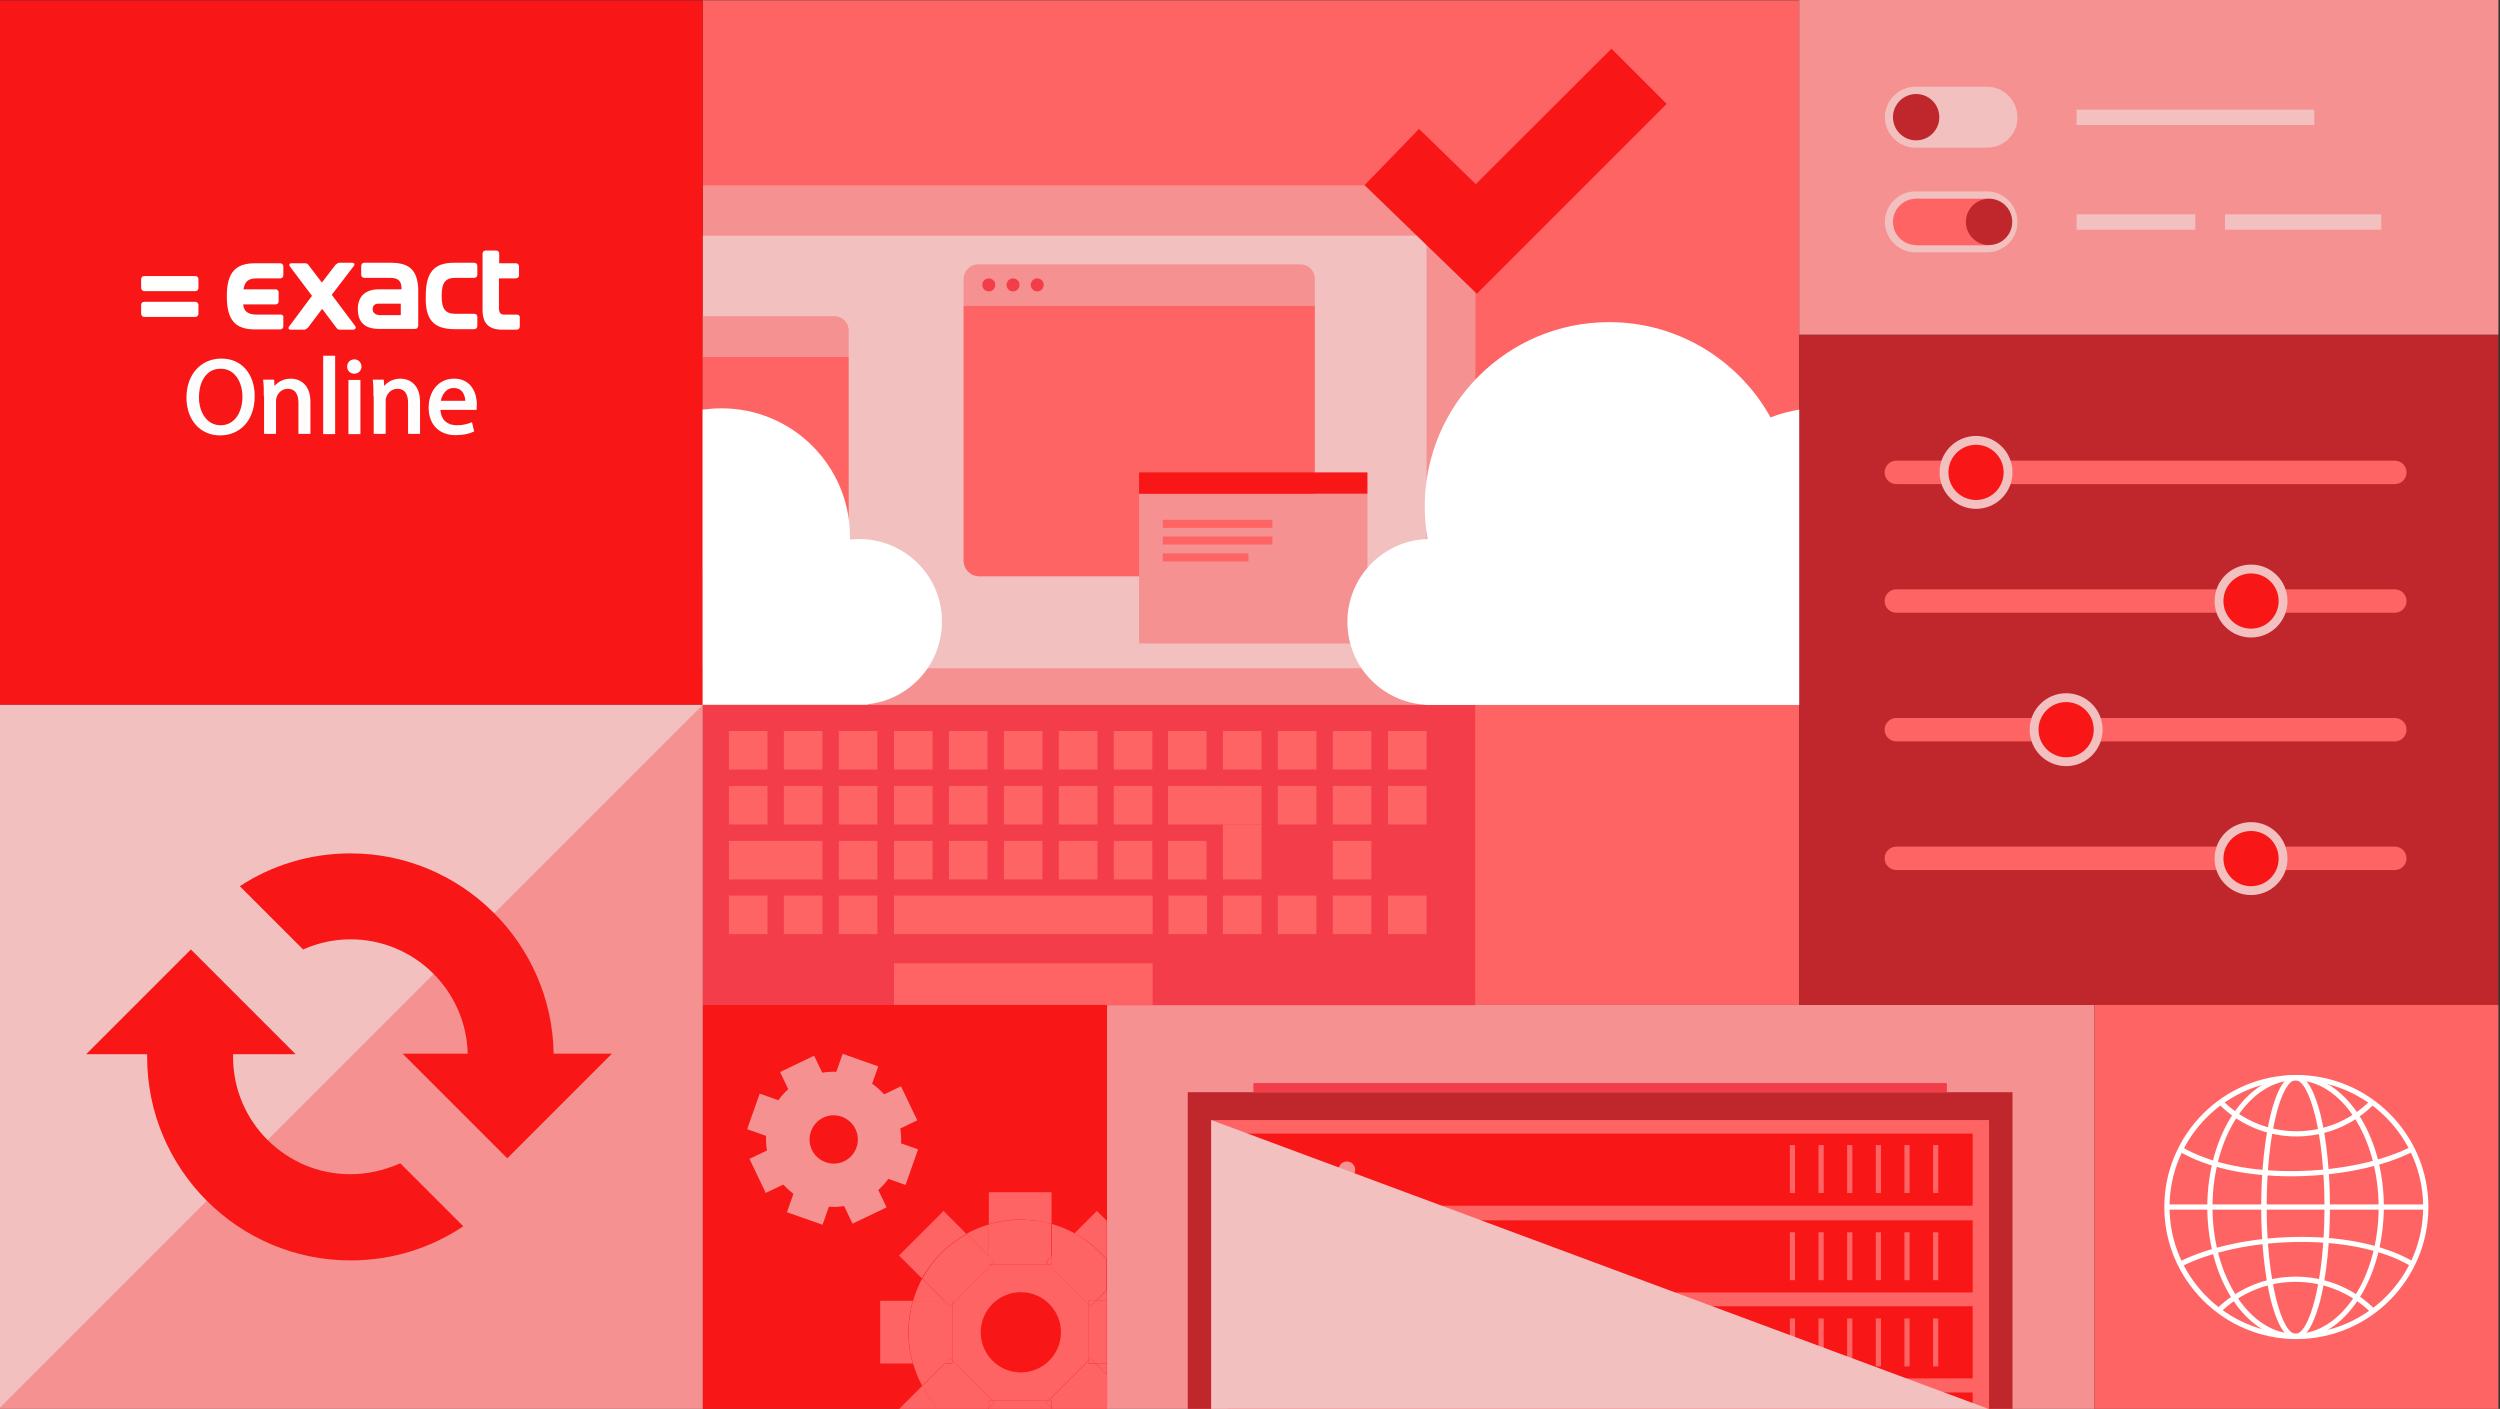 <?xml version="1.0" encoding="utf-8"?>
<!-- Generator: Adobe Illustrator 23.1.0, SVG Export Plug-In . SVG Version: 6.00 Build 0)  -->
<svg version="1.1" id="Layer_1" xmlns="http://www.w3.org/2000/svg" xmlns:xlink="http://www.w3.org/1999/xlink" x="0px" y="0px"
	 viewBox="0 0 960 541" style="enable-background:new 0 0 960 541;" xml:space="preserve">
<rect x="0" y="0" width="960" height="541" fill="#333333" stroke="none"/>
<style type="text/css">
	.st0{fill:#F69191;}
	.st1{fill:#FF6464;}
	.st2{fill:#F3C0C0;}
	.st3{fill:#F81616;}
	.st4{fill:#C0272D;}
	.st5{fill:#F33D4B;}
	.st6{fill:#FFFFFF;}
	.st7{fill:#FCFCFC;stroke:#FFFFFF;stroke-miterlimit:10;}
</style>
<g>
	<g>
		<rect x="425" y="385.9" class="st0" width="379.2" height="155.2"/>
	</g>
	<rect x="269.9" y="0.1" class="st1" width="421" height="385.8"/>
	<path class="st0" d="M566.5,270.7H269.9V71.2h281.7c8.3,0,15,6.7,15,15L566.5,270.7L566.5,270.7z"/>
	<rect x="-0.6" y="270.6" class="st0" width="270.5" height="270.5"/>
	<polygon class="st2" points="-0.6,270.6 269.9,270.6 -0.6,541.1 	"/>
	<rect x="-0.6" y="0.1" class="st3" width="270.5" height="270.5"/>
	<g>
		<path class="st3" d="M212.6,404.7c-0.6-42.5-35.4-77-78-77c-15.7,0-30.3,4.6-42.5,12.6l24.3,24.3c5.6-2.5,11.8-3.9,18.2-3.9
			c24.5,0,44.4,19.6,45,43.9h-25l40.2,40.2l40.2-40.2h-22.4V404.7z"/>
		<path class="st3" d="M134.5,450.9c-24.8,0-45-20.2-45-45c0-0.4,0-0.7,0-1.1h24l-40.2-40.2l-40.2,40.2h23.4c0,0.4,0,0.7,0,1.1
			c0,43,35,78.1,78.1,78.1c16,0,30.9-4.8,43.3-13.1l-24.2-24.2C147.8,449.3,141.4,450.9,134.5,450.9z"/>
	</g>
	<g>
		<g>
			<rect x="690.9" y="128.5" class="st4" width="268.5" height="257.4"/>
		</g>
		<g>
			<rect x="690.9" y="-0.2" class="st0" width="268.5" height="128.7"/>
		</g>
		<g>
			<path class="st2" d="M763,56.7h-27.5c-6.4,0-11.7-5.3-11.7-11.7l0,0c0-6.4,5.3-11.7,11.7-11.7H763c6.4,0,11.7,5.3,11.7,11.7l0,0
				C774.8,51.5,769.5,56.7,763,56.7z"/>
		</g>
		<g>
			<path class="st1" d="M919.6,185.9H728.2c-2.5,0-4.5-2-4.5-4.5l0,0c0-2.5,2-4.5,4.5-4.5h191.4c2.5,0,4.5,2,4.5,4.5l0,0
				C924.1,183.9,922.1,185.9,919.6,185.9z"/>
		</g>
		<g>
			<rect x="797.4" y="42.1" class="st2" width="91.3" height="5.9"/>
		</g>
		<g>
			<rect x="797.4" y="82.3" class="st2" width="45.6" height="5.9"/>
		</g>
		<g>
			<rect x="854.4" y="82.3" class="st2" width="60" height="5.9"/>
		</g>
		<g>
			<circle class="st2" cx="758.8" cy="181.4" r="14"/>
		</g>
		<g>
			<circle class="st3" cx="758.8" cy="181.4" r="10.6"/>
		</g>
		<g>
			<circle class="st4" cx="735.8" cy="45" r="8.9"/>
		</g>
		<g>
			<path class="st2" d="M763,96.9h-27.5c-6.4,0-11.7-5.3-11.7-11.7l0,0c0-6.4,5.3-11.7,11.7-11.7H763c6.4,0,11.7,5.3,11.7,11.7l0,0
				C774.8,91.6,769.5,96.9,763,96.9z"/>
		</g>
		<g>
			<path class="st1" d="M919.6,235.3H728.2c-2.5,0-4.5-2-4.5-4.5l0,0c0-2.5,2-4.5,4.5-4.5h191.4c2.5,0,4.5,2,4.5,4.5l0,0
				C924.1,233.3,922.1,235.3,919.6,235.3z"/>
		</g>
		<g>
			<g>
				<circle class="st2" cx="864.4" cy="230.8" r="14"/>
			</g>
			<g>
				<circle class="st3" cx="864.4" cy="230.8" r="10.6"/>
			</g>
		</g>
		<g>
			<path class="st1" d="M919.6,334.1H728.2c-2.5,0-4.5-2-4.5-4.5l0,0c0-2.5,2-4.5,4.5-4.5h191.4c2.5,0,4.5,2,4.5,4.5l0,0
				C924.1,332.1,922.1,334.1,919.6,334.1z"/>
		</g>
		<g>
			<g>
				<circle class="st2" cx="864.4" cy="329.7" r="14"/>
			</g>
			<g>
				<circle class="st3" cx="864.4" cy="329.7" r="10.6"/>
			</g>
		</g>
		<g>
			<path class="st1" d="M919.6,284.7H728.2c-2.5,0-4.5-2-4.5-4.5l0,0c0-2.5,2-4.5,4.5-4.5h191.4c2.5,0,4.5,2,4.5,4.5l0,0
				C924.1,282.7,922.1,284.7,919.6,284.7z"/>
		</g>
		<g>
			<g>
				<circle class="st2" cx="793.4" cy="280.2" r="14"/>
			</g>
			<g>
				<circle class="st3" cx="793.4" cy="280.2" r="10.6"/>
			</g>
		</g>
		<g>
			<rect x="735.8" y="76.3" class="st1" width="27.9" height="17.9"/>
		</g>
		<g>
			<circle class="st1" cx="735.8" cy="85.2" r="8.9"/>
		</g>
		<g>
			<circle class="st4" cx="763.8" cy="85.2" r="8.9"/>
		</g>
	</g>
	<rect x="269.9" y="90.5" class="st2" width="277.9" height="166.1"/>
	<rect x="269.9" y="270.7" class="st5" width="296.6" height="115.3"/>
	<path class="st1" d="M319.1,219h-49.2v-81.9h56v75.1C325.9,216,322.9,219,319.1,219z"/>
	<path class="st0" d="M325.9,137.1h-56v-15.7h50.5c3,0,5.5,2.5,5.5,5.5V137.1z"/>
	<path class="st1" d="M498.8,221.3H376.1c-3.4,0-6.1-2.7-6.1-6.1v-97.9h134.9v97.9C504.9,218.5,502.2,221.3,498.8,221.3z"/>
	<path class="st0" d="M504.9,117.2H370v-10c0-3.1,2.5-5.7,5.7-5.7h123.7c3,0,5.5,2.5,5.5,5.5L504.9,117.2L504.9,117.2z"/>
	<circle class="st5" cx="379.7" cy="109.4" r="2.5"/>
	<circle class="st5" cx="389" cy="109.4" r="2.5"/>
	<circle class="st5" cx="398.3" cy="109.4" r="2.5"/>
	<rect x="437.4" y="189.6" class="st0" width="87.7" height="57.5"/>
	<rect x="437.4" y="181.4" class="st3" width="87.7" height="8.2"/>
	<rect x="446.5" y="199.6" class="st1" width="42.1" height="3.1"/>
	<rect x="446.5" y="206" class="st1" width="42.1" height="3.1"/>
	<rect x="446.5" y="212.5" class="st1" width="32.9" height="3.1"/>
	<g>
		<rect x="279.9" y="280.7" class="st1" width="14.8" height="14.8"/>
		<rect x="301" y="280.7" class="st1" width="14.8" height="14.8"/>
		<rect x="322.1" y="280.7" class="st1" width="14.8" height="14.8"/>
		<rect x="343.3" y="280.7" class="st1" width="14.8" height="14.8"/>
		<rect x="364.4" y="280.7" class="st1" width="14.8" height="14.8"/>
		<rect x="385.5" y="280.7" class="st1" width="14.8" height="14.8"/>
		<rect x="406.6" y="280.7" class="st1" width="14.8" height="14.8"/>
		<rect x="427.7" y="280.7" class="st1" width="14.8" height="14.8"/>
		<rect x="279.9" y="301.8" class="st1" width="14.8" height="14.8"/>
		<rect x="301" y="301.8" class="st1" width="14.8" height="14.8"/>
		<rect x="322.1" y="301.8" class="st1" width="14.8" height="14.8"/>
		<rect x="343.3" y="301.8" class="st1" width="14.8" height="14.8"/>
		<rect x="364.4" y="301.8" class="st1" width="14.8" height="14.8"/>
		<rect x="385.5" y="301.8" class="st1" width="14.8" height="14.8"/>
		<rect x="406.6" y="301.8" class="st1" width="14.8" height="14.8"/>
		<rect x="427.7" y="301.8" class="st1" width="14.8" height="14.8"/>
		<rect x="279.9" y="322.9" class="st1" width="35.9" height="14.8"/>
		<rect x="322.1" y="322.9" class="st1" width="14.8" height="14.8"/>
		<rect x="343.3" y="322.9" class="st1" width="14.8" height="14.8"/>
		<rect x="364.4" y="322.9" class="st1" width="14.8" height="14.8"/>
		<rect x="385.5" y="322.9" class="st1" width="14.8" height="14.8"/>
		<rect x="406.6" y="322.9" class="st1" width="14.8" height="14.8"/>
		<rect x="427.7" y="322.9" class="st1" width="14.8" height="14.8"/>
		<rect x="448.5" y="280.7" class="st1" width="14.8" height="14.8"/>
		<rect x="469.6" y="280.7" class="st1" width="14.8" height="14.8"/>
		<rect x="490.7" y="280.7" class="st1" width="14.8" height="14.8"/>
		<rect x="511.8" y="280.7" class="st1" width="14.8" height="14.8"/>
		<rect x="533" y="280.7" class="st1" width="14.8" height="14.8"/>
		<rect x="448.5" y="301.8" class="st1" width="21.1" height="14.8"/>
		<rect x="469.6" y="301.8" class="st1" width="14.8" height="14.8"/>
		<rect x="490.7" y="301.8" class="st1" width="14.8" height="14.8"/>
		<rect x="511.8" y="301.8" class="st1" width="14.8" height="14.8"/>
		<rect x="533" y="301.8" class="st1" width="14.8" height="14.8"/>
		<rect x="448.5" y="322.9" class="st1" width="14.8" height="14.8"/>
		<rect x="469.6" y="316.6" class="st1" width="14.8" height="21.1"/>
		<rect x="511.8" y="322.9" class="st1" width="14.8" height="14.8"/>
		<rect x="279.9" y="343.9" class="st1" width="14.8" height="14.8"/>
		<rect x="301" y="343.9" class="st1" width="14.8" height="14.8"/>
		<rect x="322.1" y="343.9" class="st1" width="14.8" height="14.8"/>
		<rect x="469.6" y="343.9" class="st1" width="14.8" height="14.8"/>
		<rect x="448.7" y="343.9" class="st1" width="14.8" height="14.8"/>
		<rect x="343.3" y="343.9" class="st1" width="99.3" height="14.8"/>
		<rect x="490.7" y="343.9" class="st1" width="14.8" height="14.8"/>
		<rect x="511.8" y="343.9" class="st1" width="14.8" height="14.8"/>
		<rect x="533" y="343.9" class="st1" width="14.8" height="14.8"/>
	</g>
	<rect x="343.3" y="369.9" class="st1" width="99.3" height="16"/>
	<g>
		<polygon class="st3" points="567.1,112.8 524,71.1 544.9,49.5 566.7,70.7 618.8,18.7 640,39.9 		"/>
	</g>
	<rect x="269.9" y="385.9" class="st3" width="155.2" height="155.2"/>
	<rect x="804.2" y="385.9" class="st1" width="155.2" height="155.2"/>
	<g>
		<path class="st6" d="M679.9,160.3c-12.1-21.8-35.3-36.6-62-36.6c-39.1,0-70.8,31.7-70.8,70.8c0,4.3,0.4,8.4,1.1,12.5
			c-17.1,0.5-30.8,14.6-30.8,31.8c0,16.9,13.1,30.7,29.7,31.8v0.1h143.8V157.3C687.1,157.9,683.4,158.9,679.9,160.3z"/>
	</g>
	<path class="st6" d="M329.9,207c-1.2,0-2.3,0.1-3.5,0.2c0-0.4,0-0.7,0-1.1c0-27.2-22.1-49.3-49.3-49.3c-2.5,0-4.9,0.2-7.3,0.5
		v113.3h63.5v-0.2c15.9-1.7,28.4-15.2,28.4-31.7C361.8,221.2,347.5,207,329.9,207z"/>
	<g>
		<path class="st6" d="M881.8,514.2c-27.9,0-50.7-22.7-50.7-50.7c0-27.9,22.7-50.7,50.7-50.7c27.9,0,50.7,22.7,50.7,50.7
			C932.5,491.4,909.8,514.2,881.8,514.2z M881.8,414.8c-26.8,0-48.7,21.8-48.7,48.7c0,26.8,21.8,48.7,48.7,48.7
			c26.8,0,48.7-21.8,48.7-48.7C930.5,436.7,908.7,414.8,881.8,414.8z"/>
	</g>
	<g>
		<rect x="832.1" y="462.5" class="st6" width="99.3" height="2"/>
	</g>
	<g>
		<path class="st6" d="M881.8,436.4c-10.7,0-21.5-4.1-29.6-12.3l1.4-1.4c15.6,15.6,40.9,15.6,56.5,0l1.4,1.4
			C903.3,432.4,892.5,436.4,881.8,436.4z"/>
	</g>
	<g>
		<path class="st6" d="M852.3,504.3l-1.4-1.4c16.9-16.9,44.4-16.9,61.2,0l-1.4,1.4C894.6,488.2,868.4,488.2,852.3,504.3z"/>
	</g>
	<g>
		<path class="st6" d="M881.5,514.2c-4.8,0-7.8-8.3-9.6-15.3c-2.3-9.5-3.6-22-3.6-35.4s1.3-25.9,3.6-35.4c1.7-7,4.8-15.3,9.6-15.3
			s7.8,8.3,9.6,15.3c2.3,9.5,3.6,22,3.6,35.4s-1.3,25.9-3.6,35.4C889.3,505.8,886.3,514.2,881.5,514.2z M881.5,414.8
			c-5.3,0-11.1,20-11.1,48.7s5.9,48.7,11.1,48.7s11.1-20,11.1-48.7S886.7,414.8,881.5,414.8z"/>
	</g>
	<g>
		<path class="st6" d="M881.5,514.2c-18.7,0-33.9-22.7-33.9-50.7c0-27.9,15.2-50.7,33.9-50.7s33.9,22.7,33.9,50.7
			C915.3,491.4,900.2,514.2,881.5,514.2z M881.5,414.8c-17.6,0-31.9,21.8-31.9,48.7c0,26.8,14.3,48.7,31.9,48.7s31.9-21.8,31.9-48.7
			C913.3,436.7,899.1,414.8,881.5,414.8z"/>
	</g>
	<g>
		<path class="st6" d="M837.4,486.5l-0.9-1.8c22.5-11.7,66.9-14.2,90.6,0l-1,1.7C903,472.5,859.4,475,837.4,486.5z"/>
	</g>
	<g>
		<path class="st6" d="M879.8,451.7c-16.1,0-32.1-3-43.4-9.8l1-1.7c23.2,13.9,66.7,11.4,88.7,0l0.9,1.8
			C915.3,448.1,897.5,451.7,879.8,451.7z"/>
	</g>
	<g>
		<g>
			<path class="st0" d="M311.5,462c-13.5-4.7-20.6-19.6-15.9-33.1s19.6-20.6,33.1-15.9s20.6,19.6,15.9,33.1
				C339.8,459.6,325,466.7,311.5,462z M323.2,428.8c-4.8-1.7-10.1,0.8-11.8,5.7c-1.7,4.8,0.8,10.1,5.7,11.8
				c4.8,1.7,10.1-0.8,11.8-5.7C330.6,435.8,328,430.5,323.2,428.8z"/>
		</g>
		<g>
			
				<rect x="335.2" y="437.1" transform="matrix(0.332 -0.943 0.943 0.332 -191.399 620.49)" class="st0" width="14.5" height="16.6"/>
		</g>
		<g>
			
				<rect x="290" y="421.2" transform="matrix(0.332 -0.943 0.943 0.332 -206.577 567.26)" class="st0" width="14.5" height="16.6"/>
		</g>
		<g>
			
				<rect x="303.6" y="452.8" transform="matrix(0.332 -0.943 0.943 0.332 -225.603 601.464)" class="st0" width="16.6" height="14.5"/>
		</g>
		<g>
			
				<rect x="319.5" y="407.6" transform="matrix(0.332 -0.943 0.943 0.332 -172.372 586.286)" class="st0" width="16.6" height="14.5"/>
		</g>
		<g>
			
				<rect x="323.1" y="450.8" transform="matrix(0.902 -0.432 0.432 0.902 -165.975 187.872)" class="st0" width="14.5" height="16.6"/>
		</g>
		<g>
			
				<rect x="302.4" y="407.6" transform="matrix(0.902 -0.432 0.432 0.902 -149.309 174.635)" class="st0" width="14.5" height="16.6"/>
		</g>
		<g>
			
				<rect x="290.1" y="440.6" transform="matrix(0.902 -0.432 0.432 0.902 -164.218 172.906)" class="st0" width="16.6" height="14.5"/>
		</g>
		<g>
			
				<rect x="333.3" y="419.9" transform="matrix(0.902 -0.432 0.432 0.902 -151.034 189.54)" class="st0" width="16.6" height="14.5"/>
		</g>
	</g>
	<g>
		<path class="st1" d="M350.6,523.6c0.9,3,2.1,5.9,3.5,8.6l8.6-8.6H350.6z"/>
		<path class="st1" d="M354.1,491c-1.5,2.7-2.6,5.6-3.5,8.6h12.1L354.1,491z"/>
		<path class="st1" d="M412.7,473.6c-2.8-1.5-5.7-2.7-8.8-3.6v12.4L412.7,473.6z"/>
		<polygon class="st1" points="403.8,541.1 404.2,541.1 403.8,540.7 		"/>
		<path class="st1" d="M379.7,470.2c-3,0.9-5.9,2.1-8.6,3.6l8.6,8.6V470.2z"/>
		<polygon class="st1" points="425,495.4 420.9,499.5 425,499.5 		"/>
		<polygon class="st1" points="425,527.8 425,523.6 420.9,523.6 		"/>
		<path class="st1" d="M417.9,522.4v-21.6l-15.3-15.3H381l-15.3,15.3v21.6l15.3,15.3h21.6L417.9,522.4z M376.6,511.6
			c0-8.5,6.9-15.4,15.4-15.4s15.4,6.9,15.4,15.4c0,8.5-6.9,15.4-15.4,15.4S376.6,520.1,376.6,511.6z"/>
		<polygon class="st1" points="379.3,541.1 379.7,541.1 379.7,540.7 		"/>
		<polygon class="st1" points="418.8,521.5 420.9,523.6 425,523.6 425,499.5 420.9,499.5 418.8,501.7 417.9,500.8 417.9,522.4 		"/>
		<path class="st1" d="M350.6,499.5H338v24.1h12.5c-1.1-3.8-1.7-7.9-1.7-12.1C348.8,507.4,349.4,503.3,350.6,499.5z"/>
		<path class="st1" d="M364.8,521.5l0.9,0.9v-21.6l-0.9,0.9l-2.1-2.1h-12.1c-1.1,3.8-1.7,7.9-1.7,12.1s0.6,8.2,1.7,12.1h12.1
			L364.8,521.5z"/>
		<polygon class="st1" points="401.7,538.6 402.6,537.7 381,537.7 381.8,538.6 379.7,540.7 379.7,541.1 403.8,541.1 403.8,540.7 		
			"/>
		<path class="st1" d="M403.8,470v-12.2h-24.1v12.3c3.9-1.2,8.1-1.8,12.3-1.8C396.1,468.4,400.1,469,403.8,470z"/>
		<path class="st1" d="M381.8,484.6l-0.9,0.9h21.6l-0.9-0.9l2.1-2.1V470c-3.8-1.1-7.7-1.6-11.8-1.6c-4.3,0-8.4,0.6-12.3,1.8v12.3
			L381.8,484.6z"/>
		<path class="st1" d="M423.6,541.1h1.5v-1.6C424.6,540,424.1,540.5,423.6,541.1z"/>
		<path class="st1" d="M425,527.8l-4.1-4.1h-3v-1.2l-15.3,15.3h1.3v3l0.4,0.4h19.4c0.5-0.5,1-1.1,1.5-1.6v-11.8L425,527.8L425,527.8
			z"/>
		<polygon class="st1" points="417.9,522.4 417.9,523.6 420.9,523.6 418.8,521.5 		"/>
		<polygon class="st1" points="403.8,540.7 403.8,537.7 402.6,537.7 401.7,538.6 		"/>
		<path class="st1" d="M371.1,473.8l-8.8-8.8l-17.1,17.1l8.8,8.8C358,483.8,363.9,477.8,371.1,473.8z"/>
		<path class="st1" d="M365.7,499.5v1.3l15.3-15.3h-1.2v-3l-8.6-8.6c-7.2,4-13.1,9.9-17,17.1l8.6,8.6h2.9L365.7,499.5L365.7,499.5z"
			/>
		<polygon class="st1" points="362.6,499.5 364.8,501.7 365.7,500.8 365.7,499.5 		"/>
		<polygon class="st1" points="379.7,482.5 379.7,485.5 381,485.5 381.8,484.6 		"/>
		<path class="st1" d="M354.1,532.2l-8.8,8.8l0,0h15.2C358,538.4,355.8,535.4,354.1,532.2z"/>
		<path class="st1" d="M379.3,541.1l0.4-0.4v-3h1.3l-15.3-15.3v1.3h-3l-8.6,8.6c1.8,3.2,3.9,6.2,6.4,8.9L379.3,541.1L379.3,541.1z"
			/>
		<polygon class="st1" points="362.6,523.6 365.7,523.6 365.7,522.4 364.8,521.5 		"/>
		<polygon class="st1" points="381,537.7 379.7,537.7 379.7,540.7 381.8,538.6 		"/>
		<path class="st1" d="M425,483.7v-14.9l-3.8-3.8l-8.6,8.6C417.4,476.2,421.6,479.6,425,483.7z"/>
		<path class="st1" d="M403.8,485.5h-1.3l15.3,15.3v-1.3h3l4.1-4.1v-11.7c-3.5-4.1-7.6-7.5-12.4-10.1l-8.8,8.8L403.8,485.5
			L403.8,485.5z"/>
		<polygon class="st1" points="420.9,499.5 417.9,499.5 417.9,500.8 418.8,501.7 		"/>
		<polygon class="st1" points="403.8,482.5 401.7,484.6 402.6,485.5 403.8,485.5 		"/>
	</g>
	<rect x="456.1" y="419.4" class="st4" width="316.7" height="121.9"/>
	<rect x="465.1" y="430.1" class="st1" width="298.7" height="111"/>
	<rect x="471.4" y="501.6" class="st3" width="286.1" height="27.7"/>
	<rect x="471.4" y="534.7" class="st3" width="286.1" height="6.6"/>
	<rect x="471.4" y="468.6" class="st3" width="286.1" height="27.7"/>
	<rect x="471.4" y="435.3" class="st3" width="286.1" height="27.7"/>
	<circle class="st2" cx="486.5" cy="449.2" r="3.2"/>
	<circle class="st1" cx="501.6" cy="449.2" r="3.2"/>
	<circle class="st0" cx="517.2" cy="449.2" r="3.2"/>
	<circle class="st1" cx="517.2" cy="481.9" r="3.2"/>
	<circle class="st2" cx="501.4" cy="481.9" r="3.2"/>
	<circle class="st0" cx="486.5" cy="481.9" r="3.2"/>
	<circle class="st2" cx="517.2" cy="515.5" r="3.2"/>
	<circle class="st2" cx="501.4" cy="515.5" r="3.2"/>
	<circle class="st1" cx="486.5" cy="515.5" r="3.2"/>
	<rect x="687.3" y="439.7" class="st1" width="2" height="18.4"/>
	<rect x="698.3" y="439.7" class="st1" width="2" height="18.4"/>
	<rect x="709.3" y="439.7" class="st1" width="2" height="18.4"/>
	<rect x="720.3" y="439.7" class="st1" width="2" height="18.4"/>
	<rect x="731.3" y="439.7" class="st1" width="2" height="18.4"/>
	<rect x="742.3" y="439.7" class="st1" width="2" height="18.4"/>
	<rect x="687.3" y="473.2" class="st1" width="2" height="18.4"/>
	<rect x="698.3" y="473.2" class="st1" width="2" height="18.4"/>
	<rect x="709.3" y="473.2" class="st1" width="2" height="18.4"/>
	<rect x="720.3" y="473.2" class="st1" width="2" height="18.4"/>
	<rect x="731.3" y="473.2" class="st1" width="2" height="18.4"/>
	<rect x="742.3" y="473.2" class="st1" width="2" height="18.4"/>
	<rect x="687.3" y="506.3" class="st1" width="2" height="18.4"/>
	<rect x="698.3" y="506.3" class="st1" width="2" height="18.4"/>
	<rect x="709.3" y="506.3" class="st1" width="2" height="18.4"/>
	<rect x="720.3" y="506.3" class="st1" width="2" height="18.4"/>
	<rect x="731.3" y="506.3" class="st1" width="2" height="18.4"/>
	<rect x="742.3" y="506.3" class="st1" width="2" height="18.4"/>
	<rect x="481.3" y="415.9" class="st5" width="266.3" height="3.5"/>
	<polygon class="st2" points="465.1,430.1 763.8,541.1 465.1,541.1 	"/>
</g>
<g>
	<path class="st6" d="M174.3,126.4h7.8c0.7,0,1.2-0.5,1.2-1.2v-3.5c0-0.7-0.5-1.2-1.2-1.2h-7.2c-3.9,0-5.3-1.8-5.3-6.9
		s1.4-6.9,5.3-6.9h7.2c0.7,0,1.2-0.5,1.2-1.2v-3.4c0-0.7-0.5-1.2-1.2-1.2h-7.8c-7.8,0-10.8,3.9-10.8,12.7
		C163.2,122.4,166.2,126.3,174.3,126.4 M143.1,118.7c0-1.4,0.9-2.1,2.3-2.1h8.5v4.4h-8.4C144.1,120.8,143.1,120.1,143.1,118.7
		 M150.1,100.9h-10.2c-0.7,0-1.2,0.5-1.2,1.2v3.4c0,0.7,0.5,1.2,1.2,1.2h9.9c3.4,0,4.4,1.4,4.4,4.4h-8.7c-5.3,0-8.1,2.8-8.1,7.6
		c0,5.1,2.8,7.6,8.1,7.6h13.9c0.7,0,1.2-0.5,1.2-1.2v-14.4C160.2,104.2,157.7,100.9,150.1,100.9 M55.4,121.7H75
		c0.7,0,1.2-0.5,1.2-1.2v-3.4c0-0.7-0.5-1.2-1.2-1.2H55.4c-0.7,0-1.2,0.5-1.2,1.2v3.4C54.3,121.3,54.8,121.7,55.4,121.7 M55.4,111.8
		H75c0.7,0,1.2-0.5,1.2-1.2v-3.4c0-0.7-0.5-1.2-1.2-1.2H55.4c-0.7,0-1.2,0.5-1.2,1.2v3.4C54.3,111.3,54.8,111.8,55.4,111.8
		 M107.8,120.8h-9.3c-3.2,0-4.9-1.2-5.1-3.9h12.4c0.7,0,1.2-0.5,1.2-1.2v-3.4c0-0.7-0.5-1.2-1.2-1.2H93.5c0.5-3,1.8-4.2,5.1-4.2h9
		c0.7,0,1.2-0.5,1.2-1.2v-3.4c0-0.7-0.5-1.2-1.2-1.2h-9.7c-7.8,0-10.8,3.9-10.8,12.7s3,12.7,10.8,12.7h9.7c0.7,0,1.2-0.5,1.2-1.2
		v-3.7C108.9,121.3,108.5,120.8,107.8,120.8 M198.5,120.8h-5.1c-1.2,0-1.8-0.9-1.8-2.3v-11.6h6.5c0.7,0,1.2-0.5,1.2-1.2v-3.4
		c0-0.7-0.5-1.2-1.2-1.2h-6.4v-3.7c0-0.7-0.5-1.2-1.2-1.2h-4c-0.7,0-1.2,0.5-1.2,1.2V119c0,5.3,2.5,7.6,7.6,7.6h5.5
		c0.7,0,1.2-0.5,1.2-1.2v-3.7C199.6,121.3,199.2,120.8,198.5,120.8 M136.4,125.2l-9-12l8.5-11.1c0.5-0.7,0-1.2-0.5-1.2h-5.1
		c-0.7,0-0.9,0.5-1.4,0.7l-5.3,6.9l-5.1-6.7c-0.3-0.5-0.7-0.7-1.4-0.7h-5.3c-0.7,0-0.9,0.7-0.5,1.2l8.5,11.3l-8.8,11.8
		c-0.5,0.7,0,1.2,0.5,1.2h5.3c0.7,0,0.9-0.5,1.4-0.7l5.5-7.3l5.5,7.3c0.3,0.5,0.7,0.7,1.4,0.7h5.3
		C136.4,126.4,136.9,125.9,136.4,125.2"/>
</g>
<g>
	<path class="st7" d="M97.3,152.1c0,9.5-5.8,14.6-12.8,14.6c-7.3,0-12.4-5.7-12.4-14c0-8.8,5.5-14.5,12.8-14.5
		C92.5,138.1,97.3,143.9,97.3,152.1z M75.9,152.6c0,5.9,3.2,11.2,8.8,11.2c5.7,0,8.9-5.2,8.9-11.5c0-5.5-2.9-11.2-8.8-11.2
		C78.8,141,75.9,146.5,75.9,152.6z"/>
	<path class="st7" d="M101.8,151.7c0-2,0-3.7-0.2-5.4h3.2l0.2,3.3h0.1c1-1.9,3.3-3.7,6.6-3.7c2.7,0,7,1.6,7,8.4v11.8h-3.6v-11.4
		c0-3.2-1.2-5.9-4.6-5.9c-2.4,0-4.2,1.7-4.8,3.7c-0.2,0.5-0.2,1.1-0.2,1.7v11.9h-3.6V151.7z"/>
	<path class="st7" d="M124.6,137.1h3.6v29.1h-3.6V137.1z"/>
	<path class="st7" d="M138.3,140.8c0,1.2-0.9,2.2-2.3,2.2c-1.3,0-2.2-1-2.2-2.2c0-1.3,0.9-2.3,2.3-2.3
		C137.4,138.5,138.3,139.5,138.3,140.8z M134.3,166.2v-19.8h3.6v19.8H134.3z"/>
	<path class="st7" d="M143.9,151.7c0-2,0-3.7-0.2-5.4h3.2l0.2,3.3h0.1c1-1.9,3.3-3.7,6.6-3.7c2.7,0,7,1.6,7,8.4v11.8h-3.6v-11.4
		c0-3.2-1.2-5.9-4.6-5.9c-2.4,0-4.2,1.7-4.8,3.7c-0.2,0.5-0.2,1.1-0.2,1.7v11.9h-3.6V151.7z"/>
	<path class="st7" d="M168.6,156.9c0.1,4.9,3.2,6.9,6.8,6.9c2.6,0,4.1-0.5,5.5-1l0.6,2.6c-1.3,0.6-3.4,1.2-6.6,1.2
		c-6.1,0-9.8-4-9.8-10c0-6,3.5-10.7,9.3-10.7c6.5,0,8.2,5.7,8.2,9.3c0,0.7-0.1,1.3-0.1,1.7H168.6z M179.2,154.4c0-2.3-0.9-5.9-5-5.9
		c-3.6,0-5.2,3.4-5.5,5.9H179.2z"/>
</g>
</svg>
